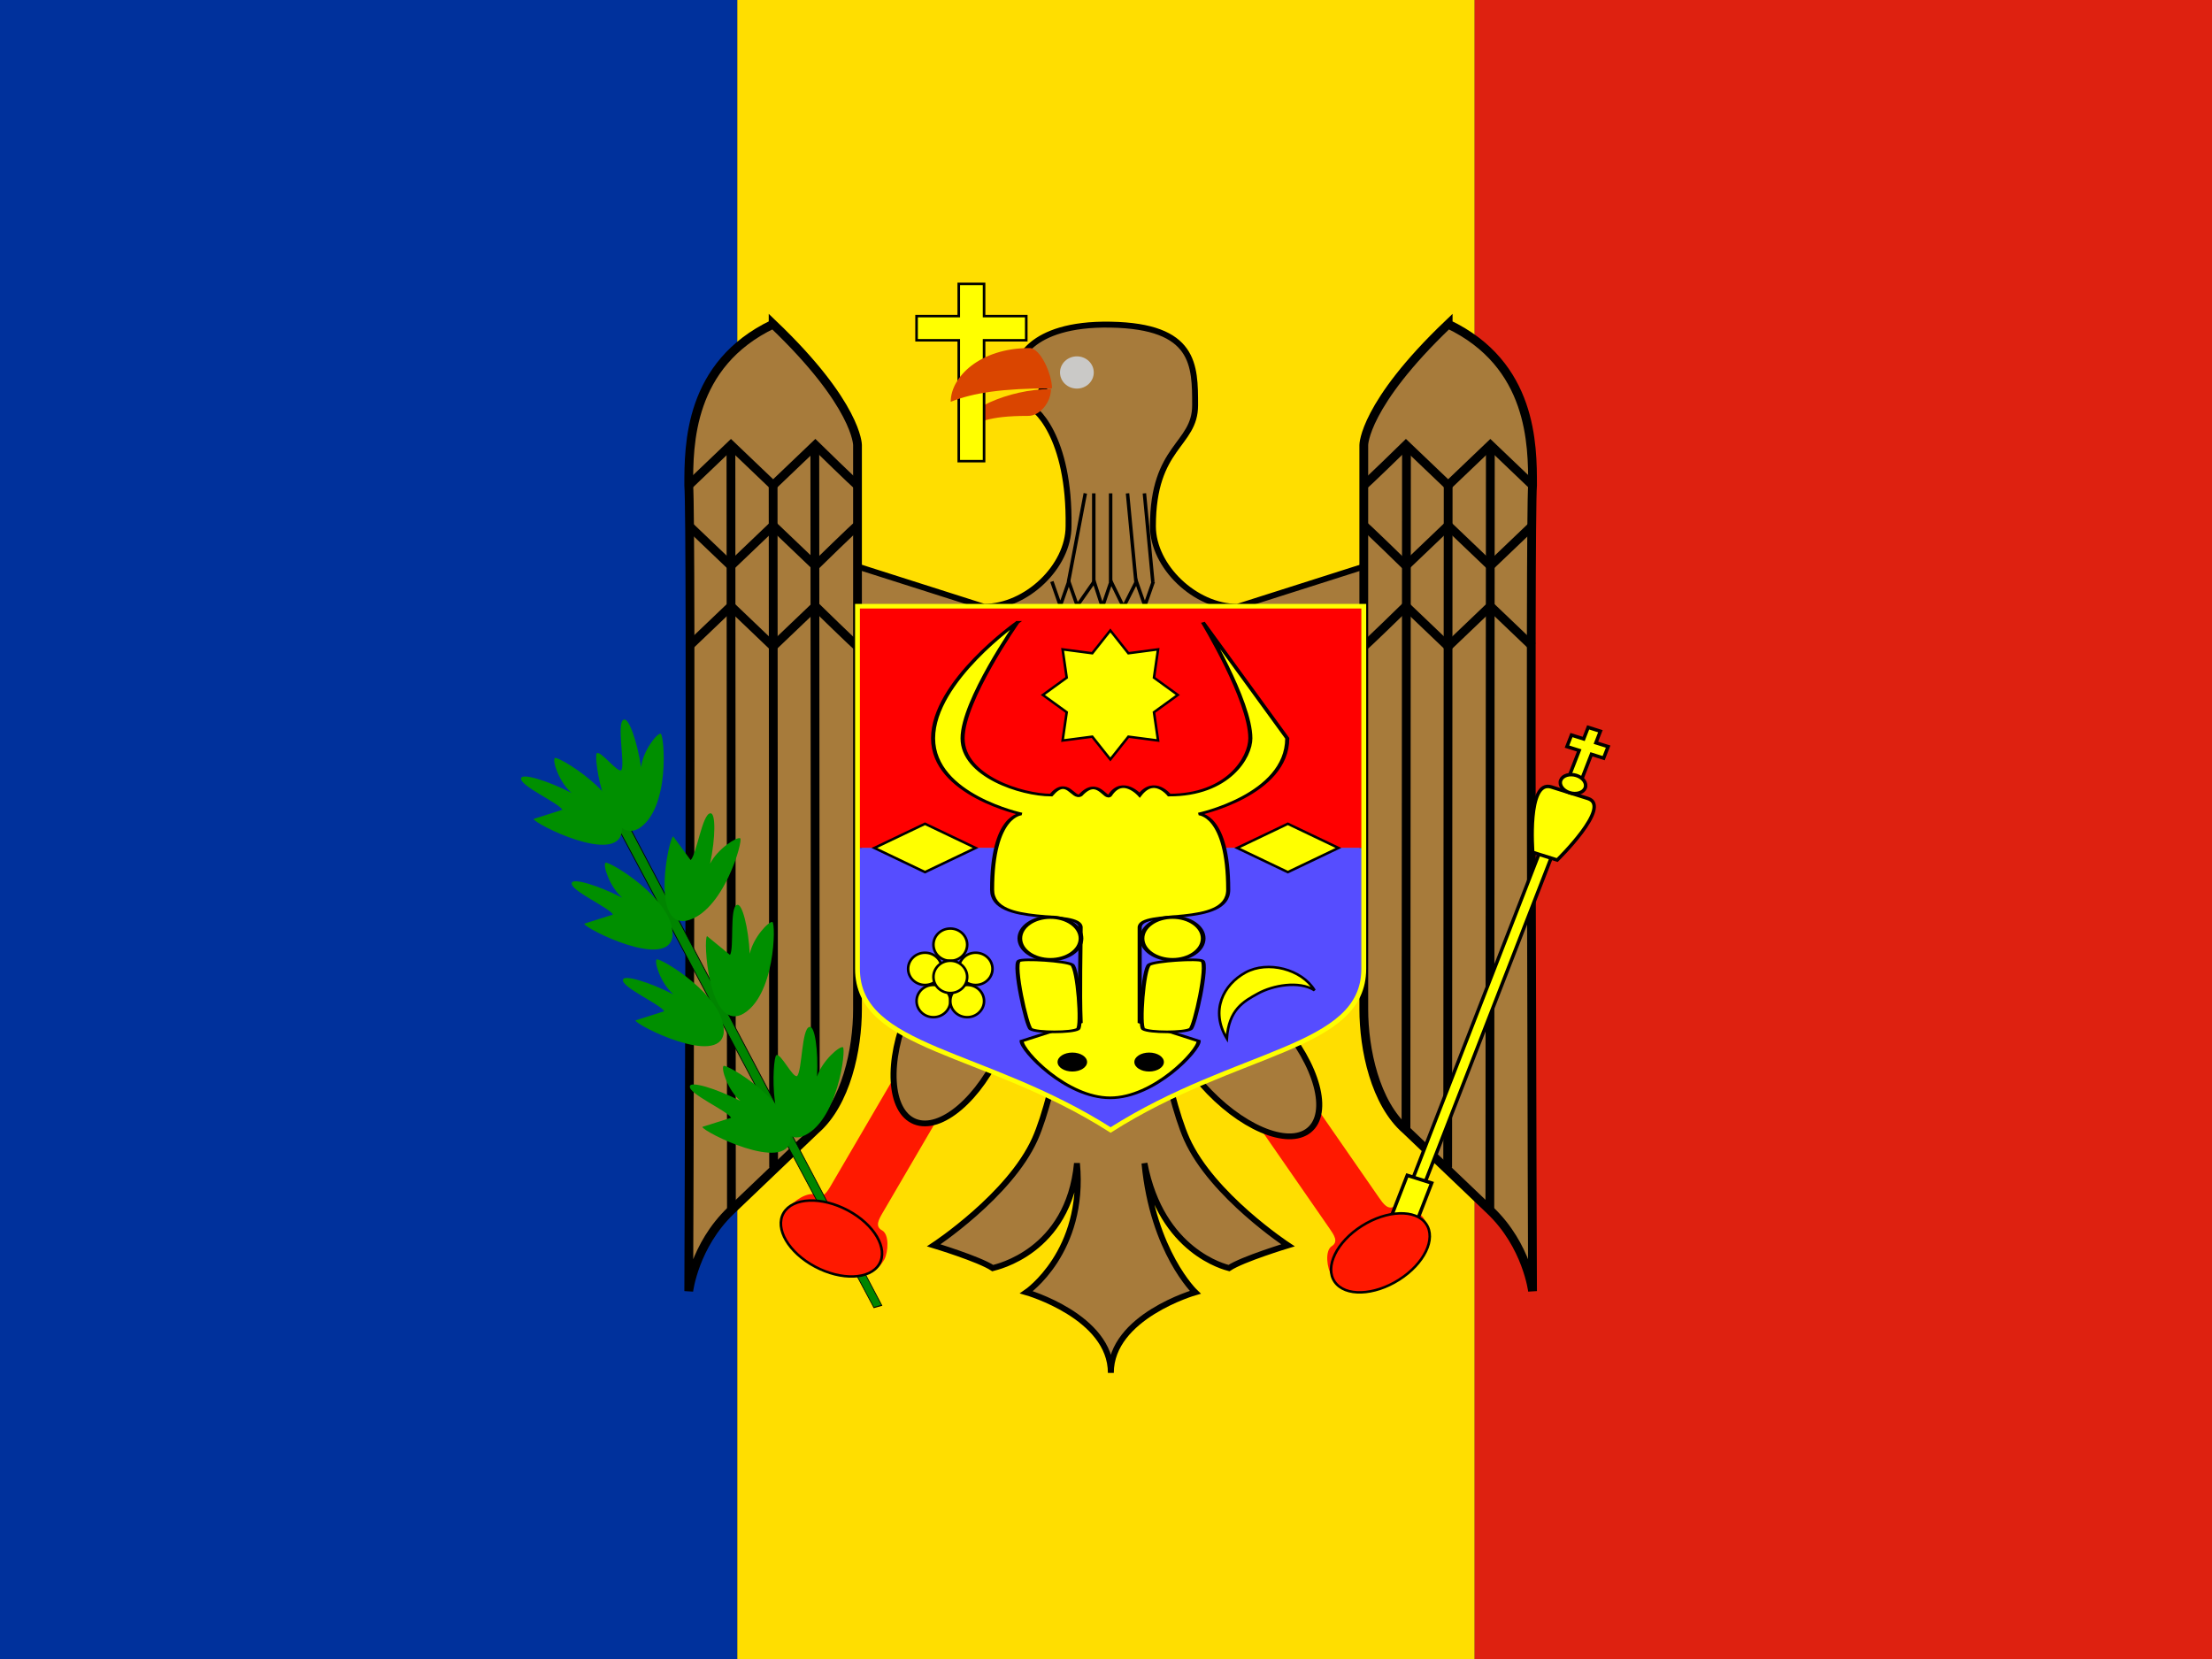 <svg xmlns="http://www.w3.org/2000/svg" height="480" width="640">
  <rect width="100%" height="100%" fill="#333333" stroke="none"/>
  <g>
    <g fill-rule="evenodd">
      <path fill="#00319c" d="M0 0h213.337v480h-213.337z"/>
      <path fill="#ffde00" d="M213.337 0h213.337v480h-213.337z"/>
      <path fill="#de2110" d="M426.662 0h213.338v480h-213.338z"/>
    </g>
    <g>
      <path d="M360.376 320.377l24.266 35.012c1.348 1.945 2.696 3.89.661 5.179-2.036 1.288-1.375 6.467-.027 8.412 2.696 3.89 6.08 4.547 8.116 3.259l18.319-11.594c2.036-1.288 2.723-4.522.027-8.412-1.547-1.961-6.08-4.547-8.116-3.259-2.035 1.288-3.383-.657-4.732-2.602-1.348-1.945-21.571-31.122-24.266-35.012" fill-rule="evenodd" stroke="#000" stroke-width="NaN" fill="#ff1900"/>
      <path d="M177.17 696.26c0 24.461-9.518 44.291-21.26 44.291-11.741 0-21.26-19.83-21.26-44.291s9.518-44.291 21.26-44.291c11.741 0 21.26 19.83 21.26 44.291z" fill-rule="evenodd" transform="matrix(.528 -.424 .444 .504 -32.41 19.895)" stroke="#000" stroke-width="2.54" fill="#a77b3b"/>
      <path d="M261.952 306.142l-21.423 36.667c-1.19 2.037-2.381 4.074-4.512 2.937-2.132-1.138-6.644 1.8-7.834 3.836-2.381 4.074-1.439 7.248.693 8.386 2.132 1.137 17.054 9.098 19.185 10.235 2.132 1.138 5.454.238 7.834-3.836 1.113-2.214 1.439-7.248-.693-8.386-2.132-1.137-.942-3.174.249-5.212l21.423-36.667" fill-rule="evenodd" stroke="#000" stroke-width="NaN" fill="#ff1900"/>
      <path d="M331.169 280.577h-19.532c-.646.618-6.2 35.599-12.207 48.993-7.325 16.331-29.26 30.742-29.26 30.742s13.142 3.98 17.053 6.586c.972-.273 21.936-4.666 24.377-30.329 2.442 25.664-14.611 37.329-14.611 37.329s24.415 6.999 24.415 23.33c0-16.331 24.415-23.33 24.415-23.33s-12.246-11.665-14.687-37.329c4.883 25.664 23.48 30.056 24.453 30.329 3.91-2.606 17.053-6.586 17.053-6.586s-21.936-14.411-29.26-30.742c-6.007-13.394-11.562-48.375-12.207-48.993z" fill-rule="evenodd" stroke="#000" stroke-width="1.711" fill="#a77b3b"/>
      <path d="M248.124 163.907l36.624 11.665c12.207 0 24.415-11.652 24.415-23.318.406-25.951-9.767-35.007-12.208-35.007l4.883-4.666-7.325-6.999s2.449-12.103 26.856-11.653c24.407.451 24.415 11.665 24.415 23.33s-12.207 11.665-12.207 34.996c0 11.665 12.207 23.33 24.415 23.33l36.624-11.665v116.651h-146.492v-116.663z" fill-rule="evenodd" stroke="#000" stroke-width="1.711" fill="#a77b3b"/>
      <g stroke="#000" fill="none">
        <path d="M304.342 168.26l2.446 6.988 2.446-6.988 2.446 6.988 4.891-6.988 2.382 7.383 2.51-7.383 3.608 7.383 3.729-7.383 2.446 6.988 2.446-6.988"/>
        <path d="M314.017 142.742l-4.882 25.646"/>
        <path d="M316.463 142.742v25.646"/>
        <path d="M321.341 142.742v25.646"/>
        <path d="M326.226 142.742l2.441 25.646"/>
        <path d="M331.111 142.742l2.441 25.646"/>
      </g>
      <g stroke="#000" stroke-width="2.54">
        <path d="M223.689 93.78c-24.413 11.658-24.413 34.972-24.413 46.63.862 10.605 0 233.149 0 233.149s1.589-13.174 12.207-23.315l12.206-11.657 12.207-11.658c8.923-7.747 12.206-23.315 12.206-34.973v-163.204s0-11.658-24.413-34.973z" fill-rule="evenodd" fill="#a77b3b"/>
        <path d="M248.107 140.413c-.287 0-12.206-11.658-12.206-11.658l-12.207 11.658-12.206-11.658-12.207 11.658" fill="none"/>
        <path d="M248.107 152.053c-.287 0-12.206 11.658-12.206 11.658l-12.207-11.658-12.206 11.658-12.207-11.658" fill="none"/>
        <path d="M248.107 187.041c-.287 0-12.206-11.658-12.206-11.658l-12.207 11.658-12.206-11.658-12.207 11.658" fill="none"/>
        <path d="M235.753 128.608l.143 198.132" fill="none"/>
        <path d="M223.689 140.199l.143 197.658" fill="none"/>
        <path d="M211.48 128.718l.143 221.482" fill="none"/>
      </g>
      <g stroke="#000" stroke-width="2.54">
        <path d="M419 93.78c24.413 11.658 24.413 34.972 24.413 46.63-.862 10.605 0 233.149 0 233.149s-1.589-13.174-12.207-23.315l-12.206-11.657-12.207-11.658c-8.923-7.747-12.206-23.315-12.206-34.973v-163.204s0-11.658 24.413-34.973z" fill-rule="evenodd" fill="#a77b3b"/>
        <path d="M394.582 140.413c.287 0 12.206-11.658 12.206-11.658l12.207 11.658 12.206-11.658 12.207 11.658" fill="none"/>
        <path d="M394.582 152.053c.287 0 12.206 11.658 12.206 11.658l12.207-11.658 12.206 11.658 12.207-11.658" fill="none"/>
        <path d="M394.582 187.041c.287 0 12.206-11.658 12.206-11.658l12.207 11.658 12.206-11.658 12.207 11.658" fill="none"/>
        <path d="M406.936 128.608l-.143 198.132" fill="none"/>
        <path d="M419 140.199l-.143 197.658" fill="none"/>
        <path d="M431.202 128.718l-.143 221.482" fill="none"/>
      </g>
      <path d="M177.17 696.26c0 24.461-9.518 44.291-21.26 44.291-11.741 0-21.26-19.83-21.26-44.291s9.518-44.291 21.26-44.291c11.741 0 21.26 19.83 21.26 44.291z" fill-rule="evenodd" transform="matrix(.636 .253 -.264 .608 361.064 -165.19)" stroke="#000" stroke-width="2.54" fill="#a77b3b"/>
      <g>
        <path fill-rule="evenodd" fill="#f00" d="M248.1 175.379h146.481v69.945h-146.481z"/>
        <path d="M248.101 245.324h146.481v34.973c0 23.315-36.62 23.315-73.241 46.63-36.62-23.315-73.241-23.315-73.241-46.63v-34.973z" fill-rule="evenodd" fill="#564dff"/>
        <path d="M336.61 485.43h212.6v159.45c0 35.433-53.15 35.433-106.3 70.866-53.149-35.433-106.3-35.433-106.3-70.866v-159.45z" transform="matrix(.689 0 0 .658 16.174 -144.018)" stroke="#ff0" stroke-width="2.032" fill="none"/>
        <path d="M385.59 129.9s-50.618 55.447-50.618 108.6c0 53.149 53.149 70.866 53.149 70.866s-17.717 0-17.717 70.866c0 35.433 53.15 17.717 53.15 35.433 0 17.717-.751 60.578 0 88.583l-35.433 17.716c0 8.859 26.575 53.15 53.15 53.15 26.574 0 53.149-44.291 53.149-53.15l-35.433-17.716v-88.583c0-17.716 53.15 0 53.15-35.433 0-70.866-17.717-70.866-17.717-70.866s53.15-17.717 53.15-70.866l-50.619-108.6c0-.001 28.473 73.163 28.473 108.6 0 17.717-13.287 53.149-48.72 53.149 0 0-8.961-17.716-17.717 0 0 0-10.189-17.716-17.716 0-2.598 6.115-7.207-17.716-17.717 0-4.465 4.697-7.984-17.716-17.717 0-17.716 0-53.148-17.716-53.149-53.149 0-35.433 32.902-108.6 32.902-108.6z" fill-rule="evenodd" transform="matrix(.482 0 0 .309 108.513 139.922)" stroke="#000" stroke-width="2.448" fill="#ff0"/>
        <path d="M382.68 248.03c-3.543 3.543 4.581 61.274 7.087 63.779 3.543 3.543 24.803 3.543 28.346 0 2.525-2.525 0-56.693-3.543-60.236-3.543-3.544-29.384-6.049-31.89-3.543z" fill-rule="evenodd" transform="matrix(.482 0 0 .309 110.352 201.379)" stroke="#000" stroke-width="2.448" fill="#ff0"/>
        <path d="M382.68 248.03c-3.543 3.543 4.581 61.274 7.087 63.779 3.543 3.543 24.803 3.543 28.346 0 2.525-2.525 0-56.693-3.543-60.236-3.543-3.544-29.384-6.049-31.89-3.543z" fill-rule="evenodd" transform="matrix(-.482 0 0 .309 532.33 201.379)" stroke="#000" stroke-width="2.448" fill="#ff0"/>
        <path d="M414.57 228.54c0 8.806-7.139 15.945-15.945 15.945-8.806 0-15.945-7.139-15.945-15.945 0-8.806 7.139-15.945 15.945-15.945 8.806 0 15.945 7.139 15.945 15.945z" fill-rule="evenodd" transform="matrix(.555 0 0 .385 82.681 183.528)" stroke="#000" stroke-width="2.448" fill="#ff0"/>
        <path d="M414.57 228.54c0 8.806-7.139 15.945-15.945 15.945-8.806 0-15.945-7.139-15.945-15.945 0-8.806 7.139-15.945 15.945-15.945 8.806 0 15.945 7.139 15.945 15.945z" fill-rule="evenodd" transform="matrix(.555 0 0 .385 118.035 183.528)" stroke="#000" stroke-width="2.448" fill="#ff0"/>
        <path d="M336.751 307.282c0 1.515-1.913 2.743-4.273 2.743-2.36 0-4.273-1.228-4.273-2.743s1.913-2.743 4.273-2.743c2.36 0 4.273 1.228 4.273 2.743z" fill-rule="evenodd"/>
        <path d="M314.531 307.282c0 1.515-1.913 2.743-4.273 2.743-2.36 0-4.273-1.228-4.273-2.743s1.913-2.743 4.273-2.743c2.36 0 4.273 1.228 4.273 2.743z" fill-rule="evenodd"/>
        <path fill-rule="evenodd" transform="matrix(.672 0 0 .642 25.998 -133.327)" stroke="#000" stroke-width=".813pt" fill="#ff0" d="M439.37 549.92l-7.78-10.26-12.77 1.75 1.76-12.76-10.26-7.78 10.26-7.79-1.76-12.76 12.77 1.76 7.78-10.27 7.78 10.27 12.77-1.76-1.76 12.76 10.26 7.79-10.26 7.78 1.76 12.76-12.77-1.75z"/>
        <path d="M496.06 591.73l21.26 10.63 21.26-10.63-21.26-10.63-21.26 10.63z" fill-rule="evenodd" transform="matrix(.689 0 0 .658 16.173 -144.018)" stroke="#000" stroke-width=".813pt" fill="#ff0"/>
        <path d="M496.06 591.73l21.26 10.63 21.26-10.63-21.26-10.63-21.26 10.63z" fill-rule="evenodd" transform="matrix(.689 0 0 .658 -88.803 -144.018)" stroke="#000" stroke-width=".813pt" fill="#ff0"/>
        <path d="M535.04 659.06c-3.543-7.086-14.173-10.63-21.259-10.63-7.087 0-14.174 0-21.26 10.63 0-14.173 10.502-21.26 21.26-21.26 10.756 0 21.259 10.503 21.259 21.26z" fill-rule="evenodd" transform="matrix(.597 -.328 .343 .57 -165.137 86.354)" stroke="#000" stroke-width=".813pt" fill="#ff0"/>
        <path d="M386.22 651.97c0 3.914-3.173 7.087-7.087 7.087s-7.087-3.173-7.087-7.087 3.173-7.087 7.087-7.087 7.087 3.173 7.087 7.087z" fill-rule="evenodd" transform="matrix(.689 0 0 .658 13.732 -155.676)" stroke="#000" stroke-width=".813pt" fill="#ff0"/>
        <path d="M386.22 651.97c0 3.914-3.173 7.087-7.087 7.087s-7.087-3.173-7.087-7.087 3.173-7.087 7.087-7.087 7.087 3.173 7.087 7.087z" fill-rule="evenodd" transform="matrix(.689 0 0 .658 8.849 -139.355)" stroke="#000" stroke-width=".813pt" fill="#ff0"/>
        <path d="M386.22 651.97c0 3.914-3.173 7.087-7.087 7.087s-7.087-3.173-7.087-7.087 3.173-7.087 7.087-7.087 7.087 3.173 7.087 7.087z" fill-rule="evenodd" transform="matrix(.689 0 0 .658 6.408 -148.681)" stroke="#000" stroke-width=".813pt" fill="#ff0"/>
        <path d="M386.22 651.97c0 3.914-3.173 7.087-7.087 7.087s-7.087-3.173-7.087-7.087 3.173-7.087 7.087-7.087 7.087 3.173 7.087 7.087z" fill-rule="evenodd" transform="matrix(.689 0 0 .658 18.614 -139.355)" stroke="#000" stroke-width=".813pt" fill="#ff0"/>
        <path d="M386.22 651.97c0 3.914-3.173 7.087-7.087 7.087s-7.087-3.173-7.087-7.087 3.173-7.087 7.087-7.087 7.087 3.173 7.087 7.087z" fill-rule="evenodd" transform="matrix(.689 0 0 .658 21.056 -148.681)" stroke="#000" stroke-width=".813pt" fill="#ff0"/>
        <path d="M386.22 651.97c0 3.914-3.173 7.087-7.087 7.087s-7.087-3.173-7.087-7.087 3.173-7.087 7.087-7.087 7.087 3.173 7.087 7.087z" fill-rule="evenodd" transform="matrix(.689 0 0 .658 13.732 -146.349)" stroke="#000" stroke-width=".813pt" fill="#ff0"/>
      </g>
      <g fill-rule="evenodd">
        <path d="M297.573 120.327c-12.314 0-13.942 1.944-19.52 3.888 0-5.364 13.713-11.661 26.027-11.661 0 3.887-3.253 7.774-6.507 7.773z" fill="#da4500"/>
        <path d="M316.461 107.768c0 2.575-2.186 4.663-4.883 4.663s-4.883-2.088-4.883-4.663 2.186-4.663 4.883-4.663 4.883 2.088 4.883 4.663z" fill="#cac9c7"/>
        <path d="M361.42 357.87v10.63h17.717v53.15h10.63v-53.15h17.716v-10.63h-17.716v-14.173h-10.63v14.173h-17.717z" stroke="#000" stroke-width=".813pt" fill="#ff0" transform="matrix(.689 0 0 .658 16.173 -144.018)"/>
        <path d="M304.381 112.358c-14.38 0-22.794 1.294-29.307 3.885 0-7.149 8.414-15.541 22.794-15.541 3.256 0 6.513 7.771 6.513 11.657z" fill="#da4500"/>
      </g>
      <g fill-rule="evenodd">
        <path d="M67.323 612.99c-14.173-14.17-16.634-21.36 3.543-10.1l283.75 247.5-3.366 6.968-283.93-244.37z" transform="matrix(.388 .296 -.141 .237 237.432 71.161)" stroke="#000" stroke-width=".711" fill="#008500"/>
        <path d="M228.757 329.669c.775-10.595-18.64-21.996-19.409-21.249-.769.747 1.178 6.908 4.859 10.111-7.051-3.607-14.437-5.82-14.593-4.244-.576 2.125 10.957 7.163 11.914 9.119l-8.316 2.642c.156 1.4 24.295 13.51 25.543 3.621z" fill="#008f00"/>
        <path d="M209.395 298.855c.775-10.595-18.64-21.996-19.409-21.249-.769.747 1.178 6.908 4.859 10.111-7.051-3.607-14.437-5.82-14.593-4.244-.576 2.125 10.957 7.163 11.914 9.119l-8.316 2.642c.156 1.4 24.295 13.51 25.543 3.621z" fill="#008f00"/>
        <path d="M194.578 270.876c.775-10.595-18.64-21.996-19.409-21.249-.769.747 1.178 6.908 4.859 10.111-7.051-3.607-14.437-5.82-14.593-4.244-.576 2.125 10.957 7.163 11.914 9.119l-8.316 2.642c.156 1.4 24.295 13.51 25.543 3.621z" fill="#008f00"/>
        <path d="M179.93 240.562c.775-10.595-18.64-21.996-19.409-21.249-.769.747 1.178 6.908 4.859 10.111-7.051-3.607-14.437-5.82-14.593-4.244-.576 2.125 10.957 7.163 11.914 9.119l-8.316 2.642c.156 1.4 24.295 13.51 25.543 3.621z" fill="#008f00"/>
        <path d="M184.676 239.8c9.388-5.653 7.543-27.359 6.46-27.512-1.083-.153-5.128 4.984-5.656 9.715-1.12-7.568-3.612-14.572-5.032-13.763-2.132.81.427 12.68-.657 14.572-1.088.946-6.046-5.804-7.133-4.858-1.088.946 2.946 26.716 12.019 21.844z" fill="#008f00"/>
        <path d="M198.501 266.419c10.807-2.341 16.626-23.39 15.659-23.878-.966-.489-6.563 3.067-8.707 7.358 1.58-7.49 1.671-14.886.053-14.574-2.289.085-4.012 12.089-5.691 13.527l-5.026-6.849c-1.354.546-6.526 26.121 3.712 24.415z" fill="#008f00"/>
        <path d="M214.469 293.615c9.856-4.837 10.055-26.612 8.994-26.855-1.062-.244-5.561 4.531-6.529 9.198-.404-7.632-2.225-14.818-3.711-14.132-2.194.626-.762 12.665-2.017 14.458l-6.632-5.44c-1.169.851.426 26.856 9.896 22.77z" fill="#008f00"/>
        <path d="M232.073 328.826c10.327-3.897 12.825-25.507 11.793-25.846-1.031-.34-6.017 3.989-7.473 8.535.404-7.618-.65-14.923-2.203-14.378-2.251.42-2.097 12.509-3.536 14.175-1.254.737-4.776-6.751-6.031-6.014-1.254.737-2.412 26.715 7.45 23.528z" fill="#008f00"/>
      </g>
      <path d="M209.06 775.98c0 7.828-10.312 14.173-23.031 14.173-12.72 0-23.031-6.346-23.031-14.173 0-7.828 10.312-14.173 23.031-14.173 12.72 0 23.031 6.346 23.031 14.173z" fill-rule="evenodd" transform="matrix(.601 .321 -.336 .574 389.49 -146.791)" stroke="#000" stroke-width=".813pt" fill="#ff1900"/>
      <g stroke="#000" fill-rule="evenodd" fill="#ff0">
        <path d="M453.376 216.014l1.297-3.338 3.536 1.113 1.297-3.338 3.536 1.113-1.297 3.338 3.536 1.113-1.297 3.338-3.536-1.113-3.242 8.344-3.536-1.113 3.242-8.344-3.536-1.113z"/>
        <path d="M445.887 245.494l3.536 1.113-37.608 96.795-3.536-1.113z"/>
        <path d="M407.16 340.066l7.072 2.225-10.375 26.702-7.072-2.225z"/>
        <path d="M448.837 227.695l10.608 3.338c7.073 2.225-8.901 17.801-8.901 17.801l-7.072-2.225s-1.708-21.139 5.365-18.914z"/>
        <path d="M458.646 227.975c-.537 1.383-2.556 2.005-4.509 1.391s-3.101-2.233-2.564-3.616 2.556-2.005 4.509-1.391 3.101 2.233 2.564 3.616z"/>
      </g>
      <path d="M209.06 775.98c0 7.828-10.312 14.173-23.031 14.173-12.72 0-23.031-6.346-23.031-14.173 0-7.828 10.312-14.173 23.031-14.173 12.72 0 23.031 6.346 23.031 14.173z" fill-rule="evenodd" transform="matrix(.574 -.364 .38 .549 -2.257 4.193)" stroke="#000" stroke-width=".813pt" fill="#ff1900"/>
    </g>
  </g>
</svg>
